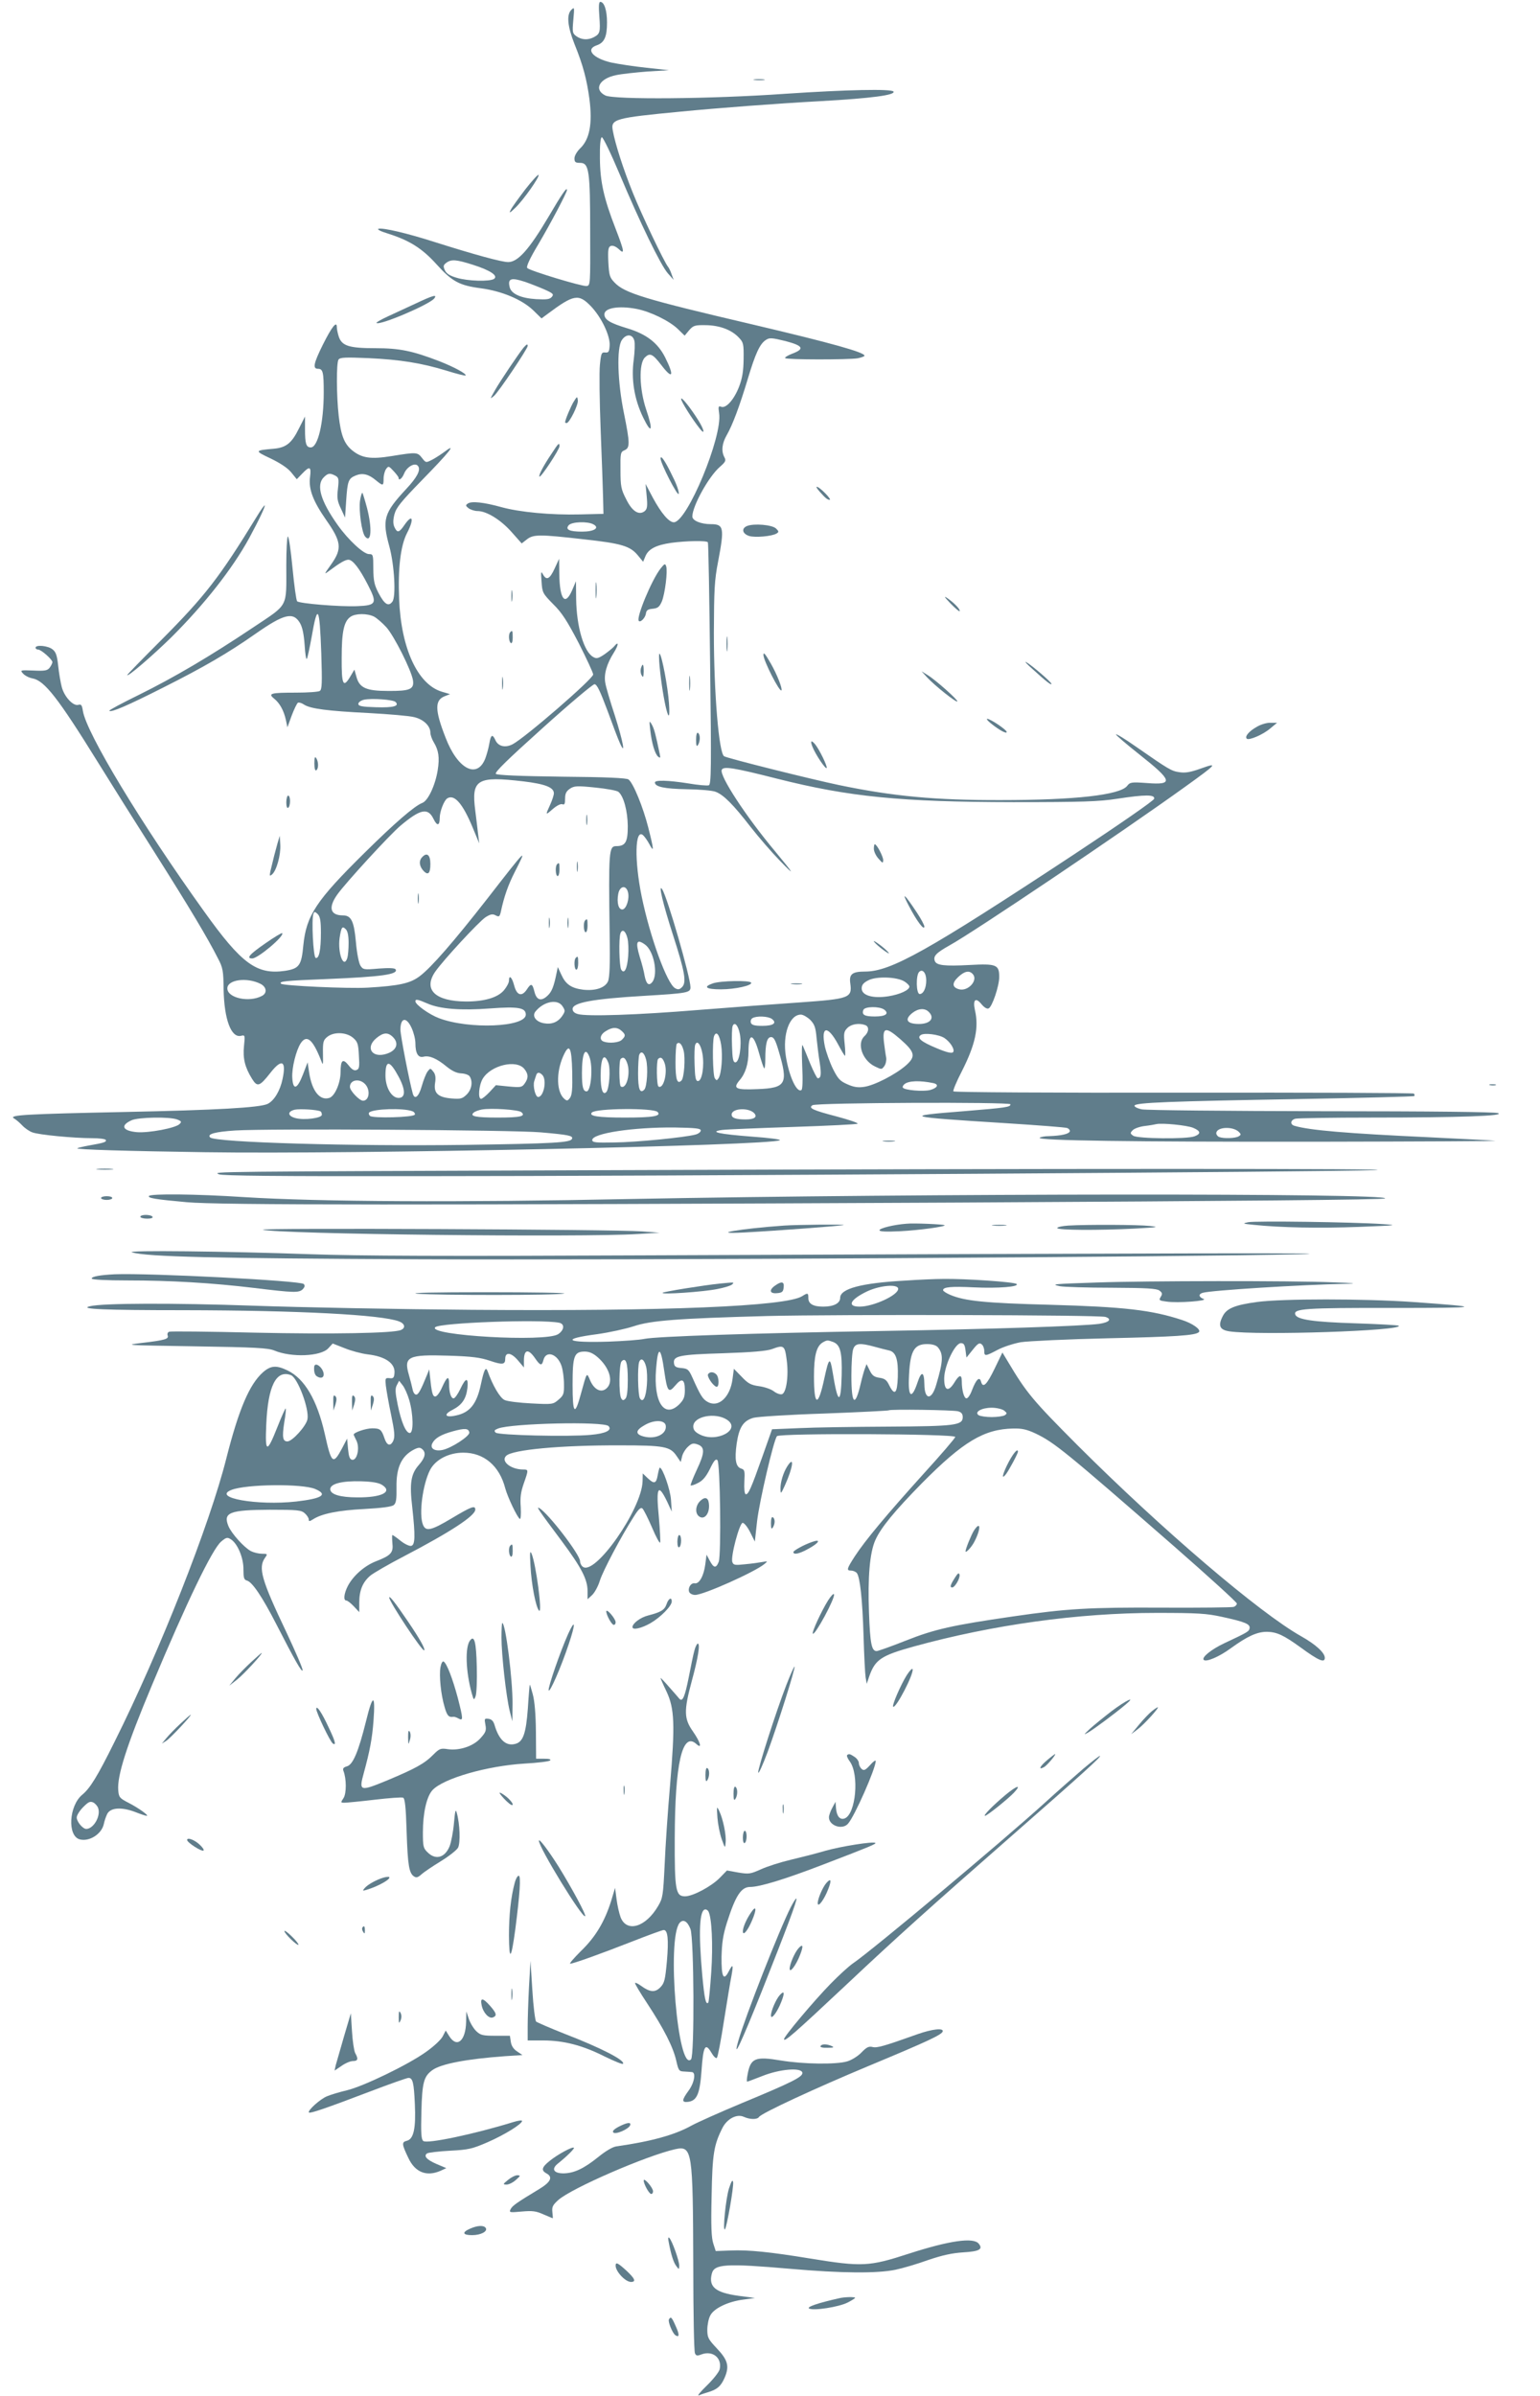<?xml version="1.0" standalone="no"?>
<!DOCTYPE svg PUBLIC "-//W3C//DTD SVG 20010904//EN"
 "http://www.w3.org/TR/2001/REC-SVG-20010904/DTD/svg10.dtd">
<svg version="1.0" xmlns="http://www.w3.org/2000/svg"
 width="823pt" height="1280pt" viewBox="0 0 823 1280"
 preserveAspectRatio="xMidYMid meet">
<g transform="translate(0,1280) scale(0.1,-0.1)"
fill="#607d8b" stroke="none">
<path d="M3203 12712 c6 -83 4 -93 -30 -111 -31 -16 -65 -14 -92 5 -22 16 -23
21 -17 88 6 68 6 70 -11 53 -26 -26 -20 -88 17 -182 46 -113 66 -190 80 -294
17 -132 1 -216 -50 -264 -17 -17 -30 -39 -30 -53 0 -20 5 -24 30 -24 48 0 54
-41 54 -370 1 -280 1 -285 -19 -288 -24 -3 -302 81 -317 96 -7 7 12 49 60 129
65 110 152 275 152 288 0 18 -26 -19 -101 -147 -101 -170 -161 -238 -213 -238
-35 0 -178 39 -396 108 -144 46 -271 76 -297 70 -10 -3 11 -14 51 -26 116 -37
182 -79 259 -164 83 -92 122 -113 237 -128 112 -15 219 -60 279 -117 l45 -44
31 23 c142 106 167 110 233 42 57 -60 104 -159 100 -211 -2 -32 -6 -38 -24
-36 -19 2 -22 -4 -28 -66 -4 -38 -2 -194 4 -347 6 -154 12 -317 13 -364 l2
-85 -125 -3 c-155 -4 -323 12 -421 39 -93 26 -160 33 -179 19 -13 -9 -12 -12
4 -25 11 -8 33 -15 48 -15 48 0 123 -46 181 -111 l55 -62 27 21 c35 28 68 28
305 1 202 -22 248 -36 289 -86 l28 -34 12 29 c16 39 56 60 137 72 82 11 191
13 197 3 3 -5 8 -297 12 -650 7 -555 6 -643 -7 -648 -8 -3 -57 1 -109 10 -108
17 -179 19 -179 5 0 -23 51 -34 170 -36 69 -1 139 -7 155 -14 42 -16 94 -68
186 -187 44 -56 114 -137 156 -180 86 -89 80 -77 -27 52 -154 184 -295 400
-283 432 8 21 61 13 297 -47 385 -97 658 -124 1261 -125 369 0 458 3 555 18
151 23 203 23 198 0 -2 -10 -187 -138 -431 -299 -782 -515 -976 -624 -1114
-624 -69 0 -86 -14 -79 -63 11 -78 -4 -83 -271 -102 -120 -8 -362 -26 -538
-40 -329 -27 -599 -36 -647 -22 -18 5 -28 14 -28 27 0 34 108 54 379 70 235
14 251 17 251 46 0 53 -123 480 -151 523 -23 36 4 -78 57 -242 64 -198 74
-255 49 -280 -13 -13 -21 -15 -37 -6 -43 23 -134 272 -179 491 -39 192 -36
362 7 327 8 -7 24 -29 34 -48 26 -49 25 -32 -6 90 -27 106 -79 235 -105 255
-10 8 -118 13 -356 15 -229 3 -346 8 -353 15 -8 8 62 76 250 245 143 129 268
234 277 234 13 0 30 -36 69 -140 28 -77 58 -156 67 -175 32 -72 17 8 -27 147
-25 76 -48 154 -51 174 -9 46 7 102 45 162 27 43 28 66 1 33 -6 -7 -29 -26
-50 -41 -33 -22 -43 -25 -60 -15 -50 26 -90 162 -92 310 l-1 95 -20 -47 c-38
-88 -67 -51 -69 85 l-1 82 -24 -52 c-26 -57 -44 -66 -63 -30 -10 18 -11 12 -7
-39 4 -60 6 -64 62 -121 47 -46 75 -90 137 -209 42 -83 77 -158 77 -167 0 -23
-365 -339 -431 -373 -39 -20 -76 -11 -91 21 -16 36 -25 31 -33 -17 -4 -24 -14
-60 -22 -81 -44 -110 -148 -55 -212 113 -58 148 -58 200 -4 221 l28 11 -44 13
c-129 39 -218 232 -228 495 -7 165 8 286 42 352 40 77 30 107 -14 43 -28 -41
-38 -43 -53 -11 -8 18 -8 37 0 69 10 36 34 66 148 183 142 145 188 202 123
153 -19 -14 -49 -34 -68 -44 -35 -18 -35 -18 -56 9 -24 31 -30 31 -160 10
-115 -19 -163 -11 -215 32 -41 35 -58 79 -70 183 -12 107 -13 281 -1 300 8 12
36 13 158 8 172 -8 284 -26 419 -67 54 -17 99 -28 102 -26 8 8 -60 45 -139 76
-145 56 -214 70 -342 70 -140 0 -179 12 -196 60 -6 18 -11 42 -11 53 0 35 -27
1 -75 -95 -49 -99 -55 -128 -26 -128 27 0 31 -18 31 -127 0 -161 -31 -293 -69
-293 -25 0 -31 19 -31 98 l0 67 -33 -65 c-38 -77 -68 -101 -133 -107 -105 -9
-105 -11 -18 -52 52 -25 91 -51 110 -74 l30 -37 29 30 c40 42 49 38 42 -17 -9
-66 16 -130 87 -232 80 -114 85 -152 27 -234 -41 -58 -41 -58 -10 -35 56 42
84 58 101 58 23 0 59 -46 104 -134 51 -99 46 -110 -57 -114 -91 -4 -309 14
-321 26 -5 5 -16 86 -25 180 -9 94 -20 169 -25 166 -4 -3 -8 -71 -8 -152 0
-233 15 -205 -179 -335 -229 -153 -417 -264 -609 -359 -90 -44 -161 -82 -158
-85 10 -10 96 27 286 123 217 109 348 185 495 288 153 107 202 119 238 58 13
-22 21 -60 25 -118 3 -48 8 -80 12 -73 4 8 15 59 25 114 32 186 43 169 52 -85
5 -160 4 -193 -8 -201 -8 -5 -64 -9 -126 -9 -136 0 -153 -4 -118 -32 30 -24
52 -64 63 -115 l8 -38 23 63 c13 34 28 65 33 68 5 3 20 -1 33 -10 34 -22 125
-34 346 -45 108 -6 217 -15 243 -22 50 -12 86 -47 86 -83 0 -11 8 -35 18 -51
26 -43 32 -81 21 -150 -13 -81 -52 -163 -82 -174 -42 -16 -148 -108 -306 -264
-262 -258 -314 -337 -330 -497 -10 -108 -22 -124 -97 -136 -152 -22 -232 36
-433 317 -337 469 -629 953 -648 1071 -5 32 -9 37 -24 33 -27 -9 -75 42 -89
95 -6 23 -15 74 -19 113 -6 55 -12 74 -30 88 -24 20 -91 26 -91 9 0 -5 6 -10
14 -10 16 0 76 -53 76 -67 0 -5 -6 -18 -14 -29 -12 -16 -25 -19 -87 -16 -72 3
-73 2 -55 -17 9 -10 32 -22 50 -25 64 -12 136 -104 348 -446 63 -102 200 -320
305 -485 186 -294 283 -456 338 -565 26 -49 29 -66 30 -165 3 -162 41 -262 94
-248 20 5 21 2 15 -54 -7 -67 5 -115 43 -176 28 -45 40 -42 98 32 61 78 86 65
65 -33 -13 -63 -45 -116 -80 -133 -42 -20 -275 -33 -760 -43 -527 -11 -625
-16 -596 -34 11 -6 31 -23 45 -38 14 -15 39 -32 54 -37 33 -13 221 -31 319
-31 37 0 69 -4 73 -9 6 -11 -8 -16 -89 -30 -33 -6 -61 -13 -63 -15 -7 -7 267
-15 682 -21 795 -12 3019 35 3073 64 7 4 -59 13 -147 19 -181 14 -235 26 -161
36 25 3 195 10 379 16 184 6 339 14 344 17 6 4 -45 21 -112 39 -127 33 -153
45 -129 60 20 14 1058 18 1058 5 0 -15 -20 -18 -250 -37 -331 -26 -317 -30
226 -64 171 -11 319 -22 328 -26 9 -4 15 -12 13 -18 -5 -14 -47 -23 -109 -25
-26 0 -49 -5 -52 -9 -9 -15 485 -22 1483 -21 537 1 965 3 951 5 -14 2 -173 10
-355 19 -433 20 -637 37 -717 61 -25 7 -22 31 5 38 12 3 195 6 407 6 472 0
719 9 675 24 -20 6 -349 10 -945 10 -503 1 -934 5 -958 10 -24 5 -41 14 -39
20 5 16 186 23 881 35 335 6 612 13 614 16 3 3 2 8 -2 13 -4 4 -558 6 -1231 5
-717 -1 -1227 2 -1230 7 -3 5 17 53 45 107 73 144 92 234 70 328 -12 55 4 69
35 31 14 -17 29 -27 38 -23 19 7 57 120 57 168 0 66 -15 72 -160 64 -132 -7
-175 -2 -184 21 -10 26 6 43 77 83 128 70 927 608 1259 847 174 125 181 133
81 97 -51 -18 -79 -23 -110 -18 -43 6 -56 14 -236 139 -54 38 -100 66 -103 63
-3 -2 54 -51 126 -108 177 -140 183 -163 40 -152 -84 6 -91 5 -107 -16 -40
-48 -279 -75 -673 -75 -349 -1 -576 20 -865 80 -153 32 -593 142 -615 154 -28
15 -55 339 -55 660 1 231 3 280 23 382 34 179 30 198 -39 198 -54 0 -99 19
-99 41 0 55 87 213 147 265 31 27 34 34 24 52 -17 32 -13 73 13 118 31 54 68
153 112 299 41 137 65 189 97 209 19 13 31 12 105 -6 95 -25 104 -42 34 -68
-23 -9 -39 -19 -36 -23 9 -9 335 -9 387 -1 20 4 37 10 37 14 0 18 -175 67
-595 166 -581 136 -687 168 -741 225 -26 27 -29 38 -33 110 -3 66 0 80 13 85
11 4 26 -2 42 -16 34 -33 31 -14 -16 108 -63 162 -83 251 -84 376 -1 70 3 110
10 113 6 2 48 -85 94 -194 110 -262 221 -490 259 -533 l31 -35 -11 30 c-5 16
-14 34 -19 40 -20 24 -142 280 -188 395 -51 126 -95 264 -107 332 -12 62 8 68
365 102 195 19 510 43 750 56 266 15 396 32 385 51 -10 15 -251 10 -579 -12
-395 -28 -914 -32 -961 -9 -64 32 -32 91 59 109 28 6 103 14 166 19 l115 7
-120 13 c-66 7 -151 20 -189 28 -98 23 -139 71 -77 92 41 14 55 46 55 122 0
65 -15 110 -36 110 -8 0 -9 -24 -5 -78z m-674 -1327 c91 -29 135 -58 111 -75
-23 -15 -140 -12 -199 6 -38 11 -55 22 -64 41 -9 21 -8 27 8 39 27 20 53 18
144 -11z m278 -91 c26 -9 72 -27 102 -40 47 -21 52 -26 40 -40 -11 -13 -27
-15 -84 -12 -81 5 -132 28 -141 63 -12 48 7 54 83 29z m594 -144 c74 -14 176
-64 221 -107 l37 -36 24 29 c22 25 30 28 89 27 74 -1 139 -25 178 -68 23 -24
25 -34 24 -113 -1 -66 -7 -102 -24 -147 -27 -70 -70 -118 -96 -108 -15 6 -16
1 -11 -34 20 -123 -171 -583 -242 -583 -26 0 -67 48 -112 131 l-39 74 6 -65
c5 -54 3 -68 -10 -80 -31 -25 -68 -2 -100 64 -27 52 -30 69 -30 155 -1 90 0
97 22 106 29 13 29 37 -4 200 -34 167 -39 346 -11 388 23 35 58 33 67 -3 4
-14 2 -59 -3 -100 -15 -106 3 -213 50 -310 46 -95 55 -71 16 43 -36 108 -40
244 -7 277 27 27 42 20 88 -40 61 -80 71 -60 21 40 -39 78 -100 125 -202 156
-93 28 -123 46 -123 75 0 34 76 47 171 29z m-1166 -841 c14 -21 -7 -60 -64
-121 -120 -129 -130 -163 -90 -308 27 -100 36 -268 16 -294 -21 -28 -42 -15
-74 46 -23 44 -27 66 -28 130 0 75 -1 78 -23 78 -29 0 -111 76 -167 155 -92
129 -116 214 -75 255 23 23 33 24 62 9 18 -10 20 -17 14 -70 -6 -49 -3 -67 16
-106 l22 -48 6 90 c7 106 12 119 51 135 36 15 69 7 107 -25 39 -32 42 -32 42
8 0 18 6 41 13 51 13 18 15 17 40 -10 15 -16 27 -32 27 -36 0 -19 19 -5 30 23
16 38 61 61 75 38z m936 -310 c36 -19 4 -39 -60 -39 -68 0 -91 11 -72 34 16
19 101 22 132 5z m-1172 -493 c15 -8 45 -34 66 -57 41 -46 133 -228 142 -283
7 -48 -16 -58 -133 -57 -116 0 -153 16 -169 75 l-11 39 -22 -37 c-38 -64 -47
-44 -46 100 0 139 12 195 47 219 27 19 90 19 126 1z m115 -456 c22 -22 -12
-31 -105 -28 -75 2 -94 6 -94 18 0 8 13 18 30 22 40 9 156 1 169 -12z m683
-424 c116 -14 163 -32 163 -64 0 -9 -9 -37 -20 -61 -26 -57 -26 -58 15 -22 20
17 41 28 50 25 12 -5 15 2 15 30 0 27 6 39 26 53 23 15 38 16 135 6 60 -6 116
-16 124 -23 28 -23 49 -102 50 -183 0 -85 -12 -107 -62 -107 -39 0 -41 -26
-35 -465 3 -166 0 -238 -9 -258 -16 -34 -67 -51 -132 -44 -64 8 -94 29 -117
80 l-19 41 -6 -29 c-15 -75 -26 -103 -49 -124 -34 -32 -59 -24 -70 22 -11 44
-18 46 -40 12 -27 -41 -54 -33 -68 20 -12 46 -28 60 -28 26 0 -11 -12 -33 -26
-50 -33 -40 -105 -61 -203 -61 -165 1 -230 63 -166 158 42 61 236 271 271 293
26 16 37 18 53 9 18 -9 21 -7 27 17 18 85 40 146 75 215 67 132 70 136 -147
-143 -179 -229 -298 -366 -360 -413 -51 -39 -109 -52 -279 -62 -105 -6 -452
10 -463 21 -13 13 20 16 244 25 294 12 385 25 368 52 -5 7 -35 8 -90 4 -79 -7
-84 -6 -98 16 -8 13 -19 66 -24 126 -10 111 -25 142 -69 142 -69 0 -80 42 -30
112 45 63 279 318 337 367 107 90 147 98 177 36 19 -39 33 -37 33 6 0 34 23
93 40 104 38 24 83 -27 137 -158 l34 -82 -6 50 c-3 28 -10 83 -15 124 -22 168
9 186 257 157z m559 -592 c9 -34 -8 -88 -28 -92 -22 -4 -33 35 -24 83 8 43 42
49 52 9z m-1641 -217 c0 -92 -10 -140 -28 -134 -13 4 -23 207 -12 236 5 12 8
12 23 -2 13 -14 17 -36 17 -100z m148 -54 c0 -32 -3 -68 -7 -81 -20 -60 -52
28 -41 108 9 58 14 65 33 46 10 -10 15 -34 15 -73z m1490 26 c5 -19 7 -63 4
-97 -5 -68 -21 -98 -37 -72 -11 17 -14 169 -4 195 10 24 27 13 37 -26z m93
-34 c48 -33 72 -156 41 -200 -19 -24 -33 -13 -42 32 -3 21 -15 67 -26 101 -24
81 -17 98 27 67z m1504 -192 c0 -41 -15 -73 -35 -73 -19 0 -21 100 -3 118 18
18 38 -5 38 -45z m250 32 c27 -33 -26 -91 -73 -80 -39 10 -41 33 -6 66 34 32
60 37 79 14z m-365 -39 c14 -9 25 -21 25 -26 0 -19 -50 -42 -112 -52 -83 -13
-143 4 -143 42 0 18 9 30 35 43 43 23 156 19 195 -7z m-3442 -12 c32 -17 36
-49 7 -64 -69 -37 -185 -11 -185 40 0 47 105 61 178 24z m892 -105 c66 -29
178 -38 335 -26 149 11 190 4 190 -33 0 -67 -303 -80 -464 -19 -51 19 -126 72
-126 90 0 13 12 11 65 -12z m721 -14 c15 -23 15 -27 0 -50 -23 -35 -57 -49
-100 -41 -43 8 -64 39 -44 63 44 54 118 68 144 28z m1719 -18 c29 -22 8 -37
-50 -37 -55 0 -71 9 -61 35 7 19 85 20 111 2z m239 -13 c33 -33 7 -64 -53 -64
-65 0 -79 24 -35 59 32 25 67 27 88 5z m-634 -42 c23 -24 29 -40 34 -98 4 -38
11 -97 17 -132 9 -61 7 -82 -11 -82 -4 0 -22 35 -40 78 -17 42 -35 86 -40 97
-5 12 -6 -30 -3 -106 4 -81 2 -128 -4 -132 -25 -16 -66 73 -83 179 -19 117 19
224 80 224 12 0 34 -13 50 -28z m-205 5 c29 -22 8 -37 -51 -37 -41 0 -56 4
-61 16 -3 9 0 20 8 25 21 13 83 11 104 -4z m-1925 -49 c11 -24 20 -60 20 -81
0 -54 15 -79 43 -72 31 8 71 -9 123 -52 31 -25 55 -36 80 -37 19 -1 39 -8 44
-16 18 -28 11 -70 -16 -97 -23 -22 -32 -25 -80 -21 -73 6 -97 28 -89 82 5 29
2 47 -9 61 -16 20 -16 20 -31 1 -8 -11 -22 -46 -31 -78 -16 -57 -38 -75 -48
-40 -18 64 -66 310 -66 341 0 66 32 71 60 9z m1754 -32 c11 -61 -3 -151 -24
-151 -12 0 -16 18 -18 89 -2 49 0 96 3 104 10 27 30 5 39 -42z m670 48 c22 -8
20 -37 -4 -59 -43 -39 -11 -130 56 -162 35 -17 36 -17 50 2 8 11 12 31 10 45
-3 14 -8 51 -12 82 -9 81 9 85 86 18 80 -70 86 -93 32 -141 -56 -49 -170 -108
-225 -115 -32 -5 -56 -1 -89 14 -39 17 -50 29 -77 83 -17 35 -36 89 -43 120
-22 109 15 114 71 10 18 -34 34 -61 37 -61 2 0 2 29 -2 64 -6 56 -4 66 15 85
21 21 63 27 95 15z m-1302 -31 c22 -20 22 -27 2 -47 -15 -16 -69 -21 -98 -10
-25 9 -19 38 12 56 34 22 61 22 84 1z m-1435 -37 c24 -21 28 -32 31 -95 4 -60
2 -72 -13 -77 -12 -5 -25 3 -42 25 -31 39 -43 29 -43 -39 -1 -57 -31 -126 -60
-135 -51 -16 -93 37 -108 136 l-8 54 -25 -65 c-31 -80 -53 -86 -57 -17 -3 52
20 145 45 184 32 48 64 21 107 -87 13 -35 13 -34 12 33 -1 61 2 71 23 88 34
28 102 26 138 -5z m213 4 c34 -34 19 -72 -33 -89 -78 -26 -117 32 -56 83 37
31 62 33 89 6z m1754 -42 c9 -58 2 -153 -14 -178 -9 -13 -11 -13 -20 0 -11 16
-14 198 -4 225 12 30 29 9 38 -47z m1193 37 c33 -22 58 -64 46 -76 -7 -7 -34
-1 -86 21 -85 35 -109 56 -86 71 19 13 97 3 126 -16z m-991 -79 c12 -42 24
-80 28 -83 3 -4 6 19 6 49 0 83 9 118 31 118 14 0 23 -16 39 -70 54 -180 42
-202 -111 -208 -119 -5 -134 3 -96 48 31 36 47 88 47 152 0 104 26 102 56 -6z
m-403 13 c11 -40 3 -147 -11 -161 -23 -23 -32 6 -32 96 0 51 3 96 7 100 13 13
27 -1 36 -35z m101 -18 c11 -65 -2 -146 -24 -146 -12 0 -16 18 -18 89 -2 49 0
96 3 104 10 28 30 4 39 -47z m-696 -97 c2 -91 -1 -124 -12 -139 -12 -16 -16
-17 -29 -6 -43 35 -46 140 -8 227 33 75 46 54 49 -82z m92 80 c20 -51 9 -184
-15 -184 -19 0 -25 24 -25 98 0 105 18 144 40 86z m303 -15 c11 -42 5 -145
-10 -160 -23 -23 -33 3 -33 86 0 46 3 91 6 100 10 24 27 13 37 -26z m-202 -16
c13 -33 5 -141 -11 -157 -18 -18 -30 13 -30 86 0 97 18 129 41 71z m100 0 c21
-54 -3 -145 -33 -127 -10 6 -11 138 -1 147 13 13 24 7 34 -20z m200 0 c19 -49
-5 -144 -32 -127 -10 6 -12 137 -2 147 13 13 24 7 34 -20z m-1421 -74 c38 -71
38 -114 0 -114 -37 0 -70 55 -70 120 0 85 22 83 70 -6z m672 41 c22 -27 23
-49 2 -78 -14 -20 -20 -22 -85 -16 l-69 7 -34 -37 c-19 -20 -39 -36 -45 -36
-18 0 -12 73 9 108 44 72 180 104 222 52z m96 -32 c26 -26 8 -118 -22 -118
-15 0 -29 58 -21 84 3 9 7 23 10 31 5 18 17 19 33 3z m-948 -48 c31 -31 24
-90 -10 -90 -19 0 -70 53 -70 74 0 37 49 47 80 16z m3038 4 c32 -7 22 -26 -18
-37 -37 -9 -136 -1 -145 13 -3 4 1 12 8 18 22 19 82 21 155 6z m-3275 -151 c4
-2 7 -10 7 -18 0 -18 -94 -30 -140 -18 -43 11 -46 35 -5 45 29 6 122 0 138 -9z
m490 1 c10 -3 16 -12 14 -18 -5 -15 -226 -21 -240 -7 -6 6 -8 14 -4 18 21 20
183 25 230 7z m583 -5 c26 -22 -5 -29 -126 -29 -119 0 -152 7 -128 27 7 6 27
13 43 16 50 9 196 -1 211 -14z m728 1 c22 -22 -22 -30 -174 -30 -145 0 -195 8
-177 27 23 23 329 25 351 3z m515 -5 c21 -21 4 -35 -44 -35 -53 0 -75 8 -75
26 0 33 87 39 119 9z m-3083 -35 c24 -9 26 -13 13 -25 -21 -21 -164 -48 -227
-43 -78 7 -91 36 -28 64 37 16 202 19 242 4z m5431 -45 c40 -17 42 -32 7 -45
-40 -16 -306 -13 -328 3 -17 12 -17 15 -2 30 9 9 38 19 64 22 26 3 54 8 62 10
29 7 164 -6 197 -20z m-2632 -14 c0 -8 -13 -18 -29 -22 -56 -15 -316 -41 -433
-42 -99 -2 -118 0 -118 13 0 36 219 69 440 67 114 -2 140 -5 140 -16z m2875
-7 c13 -13 13 -16 0 -24 -17 -11 -80 -13 -104 -4 -9 3 -16 13 -16 20 0 34 87
39 120 8z m-3730 -3 c149 -13 173 -18 167 -34 -6 -21 -97 -26 -577 -33 -592
-8 -1331 13 -1357 40 -18 18 27 30 134 37 171 11 1485 3 1633 -10z"/>
<path d="M3640 10669 c0 -14 60 -109 100 -159 29 -37 24 -7 -7 43 -43 69 -93
131 -93 116z"/>
<path d="M3530 10351 c0 -26 93 -207 97 -189 3 10 -11 51 -31 90 -39 82 -65
121 -66 99z"/>
<path d="M1924 10125 c-7 -53 9 -169 27 -191 33 -40 39 43 10 154 -11 41 -22
76 -24 79 -3 3 -9 -16 -13 -42z"/>
<path d="M3133 8420 c0 -25 2 -35 4 -22 2 12 2 32 0 45 -2 12 -4 2 -4 -23z"/>
<path d="M2255 8220 c-18 -20 -14 -50 11 -75 23 -22 34 -9 34 40 0 49 -19 64
-45 35z"/>
<path d="M3083 8170 c0 -25 2 -35 4 -22 2 12 2 32 0 45 -2 12 -4 2 -4 -23z"/>
<path d="M2977 8183 c-11 -10 -8 -63 3 -63 6 0 10 16 10 35 0 36 -2 40 -13 28z"/>
<path d="M2233 8000 c0 -25 2 -35 4 -22 2 12 2 32 0 45 -2 12 -4 2 -4 -23z"/>
<path d="M2933 7870 c0 -25 2 -35 4 -22 2 12 2 32 0 45 -2 12 -4 2 -4 -23z"/>
<path d="M3033 7870 c0 -25 2 -35 4 -22 2 12 2 32 0 45 -2 12 -4 2 -4 -23z"/>
<path d="M3127 7883 c-11 -10 -8 -63 3 -63 6 0 10 16 10 35 0 36 -2 40 -13 28z"/>
<path d="M3077 7683 c-11 -10 -8 -63 3 -63 6 0 10 16 10 35 0 36 -2 40 -13 28z"/>
<path d="M4033 12373 c15 -2 37 -2 50 0 12 2 0 4 -28 4 -27 0 -38 -2 -22 -4z"/>
<path d="M2807 11788 c-35 -46 -70 -94 -77 -108 -11 -21 -7 -20 24 10 43 41
132 167 124 176 -3 3 -35 -32 -71 -78z"/>
<path d="M2220 11178 c-47 -22 -114 -53 -149 -69 -35 -16 -62 -32 -59 -34 15
-16 280 97 308 130 20 25 -7 17 -100 -27z"/>
<path d="M2798 10943 c-26 -32 -124 -177 -153 -228 -27 -48 -28 -49 -5 -30 24
20 180 252 180 267 0 12 -5 10 -22 -9z"/>
<path d="M3067 10656 c-15 -23 -47 -99 -47 -112 0 -2 4 -4 8 -4 15 0 64 99 60
122 -3 22 -4 21 -21 -6z"/>
<path d="M2948 10377 c-44 -65 -71 -117 -65 -123 7 -7 107 145 107 162 0 22
-5 18 -42 -39z"/>
<path d="M4381 10173 c29 -33 41 -43 53 -43 6 0 -5 16 -24 35 -40 41 -65 48
-29 8z"/>
<path d="M1372 10040 c-200 -326 -275 -423 -514 -663 -98 -98 -178 -180 -178
-183 0 -13 134 102 235 201 178 177 328 368 417 531 52 96 89 174 82 174 -3 0
-22 -27 -42 -60z"/>
<path d="M3992 9990 c-31 -13 -25 -41 11 -53 31 -10 123 -2 147 13 13 8 13 11
-2 26 -20 21 -120 29 -156 14z"/>
<path d="M3531 9764 c-48 -60 -133 -266 -117 -281 9 -10 35 17 38 40 2 17 11
23 36 25 28 3 36 10 49 39 17 42 32 163 23 188 -5 16 -9 14 -29 -11z"/>
<path d="M3183 9645 c0 -38 2 -53 4 -32 2 20 2 52 0 70 -2 17 -4 1 -4 -38z"/>
<path d="M2733 9615 c0 -27 2 -38 4 -22 2 15 2 37 0 50 -2 12 -4 0 -4 -28z"/>
<path d="M5079 9577 c25 -26 47 -44 49 -42 7 7 -27 43 -63 68 -23 16 -20 10
14 -26z"/>
<path d="M2727 9423 c-11 -10 -8 -51 3 -58 6 -4 10 8 10 29 0 37 -2 41 -13 29z"/>
<path d="M3883 9360 c0 -36 2 -50 4 -32 2 17 2 47 0 65 -2 17 -4 3 -4 -33z"/>
<path d="M3525 9240 c18 -188 62 -361 50 -195 -6 85 -37 251 -50 263 -4 4 -4
-27 0 -68z"/>
<path d="M4080 9301 c0 -30 86 -199 96 -189 7 8 -24 87 -57 144 -30 52 -39 63
-39 45z"/>
<path d="M5519 9225 c71 -65 101 -88 100 -78 0 9 -107 101 -135 116 -11 6 5
-12 35 -38z"/>
<path d="M3425 9230 c-3 -11 -2 -28 4 -37 8 -15 10 -11 11 20 0 41 -5 47 -15
17z"/>
<path d="M3683 9150 c0 -36 2 -50 4 -32 2 17 2 47 0 65 -2 17 -4 3 -4 -33z"/>
<path d="M4955 9181 c40 -43 155 -135 161 -128 6 6 -116 115 -159 141 l-32 20
30 -33z"/>
<path d="M2683 9150 c0 -30 2 -43 4 -27 2 15 2 39 0 55 -2 15 -4 2 -4 -28z"/>
<path d="M5295 8936 c46 -37 85 -58 85 -46 0 11 -87 70 -104 70 -6 0 3 -11 19
-24z"/>
<path d="M3475 8900 c8 -71 25 -127 42 -142 12 -9 13 -7 9 13 -22 105 -30 137
-43 159 -13 23 -14 21 -8 -30z"/>
<path d="M6716 8917 c-41 -23 -65 -51 -53 -63 11 -11 90 23 127 56 l35 29 -35
0 c-19 1 -53 -9 -74 -22z"/>
<path d="M3720 8848 c0 -31 3 -39 10 -28 13 20 13 57 0 65 -6 4 -10 -11 -10
-37z"/>
<path d="M4341 8813 c16 -42 73 -127 77 -115 3 11 -37 94 -61 125 -21 25 -28
21 -16 -10z"/>
<path d="M1680 8722 c0 -26 4 -41 10 -37 13 8 13 45 0 65 -7 11 -10 3 -10 -28z"/>
<path d="M1530 8514 c0 -21 4 -33 10 -29 6 3 10 19 10 36 0 16 -4 29 -10 29
-5 0 -10 -16 -10 -36z"/>
<path d="M1483 8295 c-11 -39 -24 -89 -38 -149 -5 -26 -4 -28 9 -17 24 20 47
105 44 158 l-3 48 -12 -40z"/>
<path d="M4670 8266 c0 -14 11 -38 25 -53 22 -25 24 -26 25 -8 0 19 -34 85
-45 85 -3 0 -5 -11 -5 -24z"/>
<path d="M4856 7963 c43 -83 83 -136 84 -113 0 8 -18 42 -40 75 -66 100 -85
116 -44 38z"/>
<path d="M1420 7762 c-87 -60 -106 -82 -72 -82 31 0 174 121 160 135 -2 3 -42
-21 -88 -53z"/>
<path d="M4690 7750 c19 -17 44 -35 55 -41 11 -6 4 4 -15 21 -19 17 -44 35
-55 41 -11 6 -4 -4 15 -21z"/>
<path d="M3810 7547 c-55 -19 -37 -32 43 -32 76 0 170 21 161 36 -8 13 -163
10 -204 -4z"/>
<path d="M4233 7543 c15 -2 37 -2 50 0 12 2 0 4 -28 4 -27 0 -38 -2 -22 -4z"/>
<path d="M7963 7003 c9 -2 23 -2 30 0 6 3 -1 5 -18 5 -16 0 -22 -2 -12 -5z"/>
<path d="M4723 6703 c15 -2 39 -2 55 0 15 2 2 4 -28 4 -30 0 -43 -2 -27 -4z"/>
<path d="M523 6553 c20 -2 54 -2 75 0 20 2 3 4 -38 4 -41 0 -58 -2 -37 -4z"/>
<path d="M3250 6549 c-2164 -8 -2112 -7 -2080 -22 18 -8 309 -11 1060 -10
1361 0 4886 23 5115 32 218 9 -1686 9 -4095 0z"/>
<path d="M796 6411 c-7 -11 35 -18 201 -33 169 -16 1247 -16 4131 -2 1477 8
2267 15 2274 22 29 29 -2478 27 -4032 -3 -914 -19 -1667 -15 -2065 10 -260 17
-501 19 -509 6z"/>
<path d="M540 6400 c0 -5 14 -10 30 -10 17 0 30 5 30 10 0 6 -13 10 -30 10
-16 0 -30 -4 -30 -10z"/>
<path d="M750 6300 c0 -5 16 -10 36 -10 21 0 33 4 29 10 -3 6 -19 10 -36 10
-16 0 -29 -4 -29 -10z"/>
<path d="M6670 6271 c-32 -7 -30 -8 30 -14 144 -15 352 -19 563 -11 202 8 213
9 127 15 -160 11 -683 18 -720 10z"/>
<path d="M4845 6263 c-68 -5 -145 -24 -145 -35 0 -7 36 -9 113 -5 98 5 244 25
235 32 -6 5 -164 12 -203 8z"/>
<path d="M4190 6253 c-231 -16 -411 -47 -215 -37 171 9 530 36 534 40 5 4
-247 2 -319 -3z"/>
<path d="M5308 6253 c17 -2 47 -2 65 0 17 2 3 4 -33 4 -36 0 -50 -2 -32 -4z"/>
<path d="M5708 6253 c-32 -2 -58 -8 -58 -13 0 -12 219 -13 416 -3 122 7 132 8
79 14 -62 7 -337 8 -437 2z"/>
<path d="M1405 6231 c78 -24 1711 -42 2005 -23 l115 7 -95 7 c-146 11 -2060
19 -2025 9z"/>
<path d="M705 6110 c82 -24 437 -32 1531 -37 1132 -5 4120 12 4709 27 297 8
-608 6 -3515 -6 -1034 -5 -1520 -3 -1770 6 -450 16 -994 22 -955 10z"/>
<path d="M615 5993 c-81 -4 -125 -12 -125 -23 0 -6 77 -10 193 -10 227 0 450
-13 674 -40 214 -26 240 -27 261 -7 11 12 13 20 5 28 -18 18 -822 59 -1008 52z"/>
<path d="M4835 5959 c-232 -13 -345 -43 -345 -92 0 -29 -34 -47 -91 -47 -53 0
-79 15 -79 45 0 29 -3 30 -33 11 -86 -55 -733 -81 -1767 -73 -388 3 -912 13
-1165 22 -429 15 -808 14 -875 -3 -60 -15 76 -21 503 -21 613 -1 1056 -24
1150 -60 31 -12 36 -35 9 -46 -40 -17 -366 -23 -781 -14 -244 6 -450 8 -457 5
-8 -3 -11 -12 -8 -20 7 -19 -13 -25 -139 -40 -98 -12 -86 -12 283 -18 326 -5
392 -9 425 -22 92 -39 249 -32 289 11 l24 26 64 -25 c34 -14 90 -29 123 -33
96 -11 149 -49 143 -102 -2 -23 -7 -28 -27 -25 -22 2 -23 -1 -19 -40 3 -24 15
-94 28 -155 19 -92 21 -117 12 -139 -15 -32 -34 -27 -47 12 -16 48 -24 54 -66
54 -33 0 -99 -22 -99 -34 0 -1 7 -16 15 -32 19 -39 3 -107 -23 -102 -13 2 -18
17 -22 58 l-5 55 -27 -52 c-48 -90 -57 -82 -92 76 -41 182 -108 296 -199 340
-60 29 -90 27 -132 -10 -72 -64 -129 -198 -195 -458 -89 -355 -357 -1034 -598
-1516 -92 -186 -131 -248 -172 -282 -72 -59 -81 -222 -13 -239 51 -13 117 29
128 83 3 15 11 39 18 53 17 34 76 38 148 11 30 -12 58 -21 63 -21 15 0 -45 43
-98 70 -47 24 -51 30 -54 66 -7 77 45 240 181 564 184 440 322 726 369 765 27
23 33 24 52 12 36 -23 68 -100 67 -161 0 -44 3 -55 18 -59 29 -7 83 -88 157
-232 99 -193 137 -260 141 -248 3 7 -37 98 -87 205 -133 279 -151 343 -114
396 15 21 14 22 -16 22 -17 0 -43 6 -59 14 -36 19 -103 93 -120 133 -30 73 5
87 220 88 150 0 169 -2 188 -19 12 -11 21 -25 21 -33 0 -11 4 -11 23 1 46 30
135 48 274 55 91 5 147 12 157 21 13 10 16 31 15 94 -2 106 26 168 94 203 22
11 32 12 43 2 22 -18 17 -45 -17 -84 -43 -48 -51 -98 -36 -225 17 -156 16
-204 -6 -208 -9 -2 -35 10 -56 27 -21 17 -41 31 -44 31 -2 0 -2 -19 0 -43 6
-51 -7 -66 -87 -97 -62 -24 -122 -77 -151 -132 -21 -41 -25 -78 -8 -78 6 0 24
-14 40 -31 l29 -31 0 51 c0 65 18 109 59 144 17 14 98 61 179 103 251 131 382
217 382 250 0 24 -21 16 -125 -46 -112 -67 -140 -73 -155 -34 -22 56 -1 214
38 291 29 56 100 93 178 93 110 0 193 -70 224 -190 13 -48 64 -155 78 -164 5
-3 7 24 5 62 -4 52 0 81 16 127 26 74 26 75 -3 75 -66 0 -121 44 -91 73 33 33
292 57 609 56 236 0 268 -6 302 -57 l22 -32 7 29 c3 15 17 39 31 52 20 19 29
21 52 13 40 -14 39 -44 -4 -135 -20 -43 -35 -81 -33 -84 3 -2 21 3 39 13 25
12 43 33 64 75 21 44 31 56 40 47 15 -15 21 -504 7 -543 -14 -36 -27 -34 -48
6 l-17 32 -7 -53 c-8 -60 -32 -104 -56 -100 -20 4 -38 -24 -30 -46 4 -9 18
-16 32 -16 45 0 318 122 370 165 19 16 19 16 -10 11 -16 -3 -58 -9 -92 -12
-55 -6 -63 -5 -69 11 -11 27 38 210 55 210 8 0 26 -22 40 -50 l25 -50 12 109
c13 109 88 430 106 454 14 17 953 13 953 -4 0 -6 -78 -97 -173 -201 -194 -215
-307 -350 -364 -437 -43 -67 -46 -76 -19 -76 10 0 24 -6 30 -13 17 -22 30
-139 36 -337 3 -102 8 -201 11 -220 l6 -35 13 39 c32 91 63 112 240 161 422
116 879 179 1295 179 221 0 268 -3 350 -21 125 -27 152 -39 148 -61 -3 -17 -9
-21 -135 -80 -70 -33 -123 -76 -110 -89 13 -13 83 17 143 61 91 66 142 89 195
89 53 -1 89 -18 179 -83 97 -71 130 -85 130 -56 0 27 -48 71 -126 115 -224
126 -743 569 -1195 1020 -241 242 -273 280 -373 448 l-29 48 -41 -85 c-42 -87
-63 -108 -73 -71 -8 30 -26 13 -48 -44 -9 -25 -22 -45 -30 -45 -13 0 -25 43
-25 91 0 39 -14 36 -40 -7 -33 -53 -55 -42 -54 25 2 69 58 186 89 186 16 0 21
-8 25 -39 l5 -38 33 41 c27 34 36 40 48 30 8 -6 14 -22 14 -35 0 -30 5 -30 71
5 30 16 86 34 124 41 39 6 248 16 465 21 360 8 470 15 487 33 13 13 -32 46
-91 65 -162 53 -308 70 -706 81 -345 9 -454 20 -532 53 -21 9 -38 20 -38 25 0
17 44 21 165 15 130 -6 243 3 228 18 -11 11 -278 29 -393 27 -41 0 -133 -4
-205 -9z m-35 -44 c0 -34 -133 -95 -206 -95 -70 0 -51 38 41 82 69 32 165 40
165 13z m1108 -150 c36 -12 20 -29 -34 -37 -90 -12 -572 -28 -1159 -38 -707
-12 -1203 -29 -1270 -42 -27 -6 -115 -12 -194 -15 -228 -7 -258 14 -59 40 64
9 151 28 194 42 92 31 237 42 719 55 375 9 1769 6 1803 -5z m-2920 -31 c31 -6
28 -39 -5 -61 -66 -44 -701 -7 -657 37 24 24 563 44 662 24z m1465 -103 c38
-15 48 -55 45 -179 -4 -159 -21 -153 -48 17 -14 85 -20 81 -45 -34 -33 -154
-55 -149 -55 13 0 109 13 161 47 181 23 13 26 13 56 2z m220 -25 c29 -8 64
-17 78 -20 37 -8 50 -48 47 -142 -3 -89 -17 -102 -46 -44 -13 28 -24 36 -52
40 -28 4 -39 12 -52 39 l-17 34 -9 -24 c-5 -13 -15 -49 -22 -79 -30 -130 -50
-115 -50 40 0 65 4 130 10 144 11 31 36 33 113 12z m339 -3 c30 -36 29 -73 -8
-198 -24 -86 -63 -86 -64 0 -1 70 -16 73 -37 9 -29 -87 -49 -80 -46 16 5 150
25 190 97 190 28 0 48 -6 58 -17z m-808 -66 c12 -87 -2 -180 -26 -185 -10 -2
-29 5 -43 16 -14 11 -49 23 -78 27 -44 6 -59 14 -93 50 l-42 43 -7 -53 c-12
-98 -75 -157 -133 -124 -26 14 -39 34 -82 131 -19 42 -25 47 -58 50 -29 2 -38
8 -40 25 -6 40 28 47 263 54 153 5 232 12 260 22 64 24 69 20 79 -56z m-1345
8 c28 -41 37 -43 45 -11 13 54 75 35 97 -31 7 -21 13 -64 13 -96 1 -53 -2 -61
-29 -84 -29 -25 -32 -26 -145 -20 -63 3 -128 11 -143 18 -25 11 -64 78 -91
154 -10 27 -19 9 -36 -70 -22 -104 -58 -150 -131 -166 -60 -14 -72 4 -20 30
50 26 72 58 79 116 6 59 -9 57 -38 -5 -13 -27 -29 -50 -36 -50 -14 0 -24 32
-24 78 0 45 -11 40 -37 -18 -12 -28 -28 -50 -37 -50 -14 0 -19 19 -29 115 l-3
30 -12 -30 c-33 -81 -46 -105 -58 -105 -8 0 -16 12 -19 28 -3 15 -12 50 -20
78 -28 97 -5 109 213 102 126 -4 169 -10 220 -27 67 -23 82 -21 82 10 0 38 31
35 67 -7 l33 -39 0 36 c0 61 23 66 59 14z m336 4 c62 -55 84 -128 49 -163 -29
-30 -69 -11 -91 42 -18 42 -16 44 -48 -72 -33 -123 -45 -111 -45 46 0 155 8
178 65 178 24 0 45 -9 70 -31z m355 -74 c16 -110 23 -119 59 -76 35 42 51 34
51 -25 0 -37 -6 -51 -29 -75 -80 -79 -139 9 -125 186 10 128 25 125 44 -10z
m-195 -45 c0 -59 -4 -93 -13 -102 -10 -10 -15 -10 -22 2 -14 22 -12 184 2 198
23 23 33 -8 33 -98z m98 69 c5 -19 7 -63 4 -97 -5 -68 -21 -98 -37 -72 -11 17
-14 169 -4 195 10 24 27 13 37 -26z m-1898 -45 c36 -14 99 -182 88 -236 -7
-36 -81 -118 -107 -118 -25 0 -29 22 -17 101 7 39 10 73 8 75 -2 2 -22 -42
-44 -98 -57 -144 -67 -141 -60 13 9 206 53 293 132 263z m632 -133 c22 -75 24
-176 3 -176 -21 0 -46 59 -65 153 -13 64 -14 85 -4 103 l12 23 18 -23 c11 -13
27 -49 36 -80z m3179 -56 c16 -13 17 -16 4 -25 -8 -5 -40 -10 -70 -10 -30 0
-62 5 -70 10 -25 17 16 40 70 40 25 0 55 -7 66 -15z m-246 -4 c18 -5 25 -14
25 -31 0 -44 -39 -49 -400 -51 -181 -1 -395 -4 -474 -8 l-145 -6 -52 -147
c-61 -172 -75 -203 -89 -200 -6 2 -9 29 -7 66 3 58 2 65 -17 71 -29 9 -36 48
-24 134 13 87 35 121 89 137 21 6 192 17 379 23 187 7 342 15 344 17 7 7 345
2 371 -5z m-1235 -45 c79 -52 -55 -125 -145 -79 -26 13 -35 25 -35 43 0 54
117 77 180 36z m-327 -32 c6 -44 -53 -74 -117 -58 -47 12 -46 33 4 61 51 30
109 28 113 -3z m-306 -2 c21 -22 -15 -40 -96 -47 -118 -11 -493 -2 -507 12
-10 10 -7 14 13 22 74 28 564 39 590 13z m-744 -34 c4 -19 -97 -85 -145 -94
-42 -8 -67 10 -52 37 14 27 47 46 109 63 65 18 84 16 88 -6z m3027 -6 c100
-48 159 -96 738 -601 185 -162 337 -300 337 -307 0 -7 -8 -15 -17 -18 -10 -3
-182 -5 -383 -4 -388 2 -509 -5 -797 -47 -324 -47 -418 -68 -572 -129 -78 -31
-149 -56 -156 -56 -27 0 -35 39 -41 207 -7 187 4 319 34 386 30 67 102 154
249 304 220 222 332 289 488 292 47 1 73 -5 120 -27z m-3492 -275 c57 -37 -4
-67 -133 -66 -92 0 -145 16 -145 44 0 29 63 45 166 42 61 -2 94 -8 112 -20z
m-359 -21 c71 -30 38 -51 -101 -67 -207 -23 -453 20 -346 62 79 31 378 34 447
5z m-1159 -1706 c14 -43 -26 -110 -64 -110 -19 0 -51 39 -51 61 0 12 16 37 35
56 28 28 37 32 54 24 11 -6 23 -20 26 -31z"/>
<path d="M3784 5459 c-7 -12 25 -60 44 -67 16 -5 16 50 0 66 -15 15 -35 15
-44 1z"/>
<path d="M5391 4991 c-33 -63 -42 -101 -15 -66 16 21 64 110 64 120 0 20 -22
-4 -49 -54z"/>
<path d="M5205 4624 c-14 -22 -45 -98 -45 -111 0 -12 33 23 47 51 36 69 35
116 -2 60z"/>
<path d="M5102 4370 c-24 -38 -27 -50 -13 -50 14 0 43 50 39 68 -3 13 -10 8
-26 -18z"/>
<path d="M5865 5949 c-243 -8 -251 -9 -200 -20 22 -4 146 -8 276 -8 188 -1
239 -4 255 -15 16 -12 17 -18 7 -34 -11 -18 -8 -20 31 -25 60 -9 226 4 198 14
-26 10 -29 26 -4 33 44 13 519 43 767 48 65 1 44 4 -75 8 -210 9 -1006 8
-1255 -1z"/>
<path d="M3845 5943 c-79 -8 -299 -43 -304 -49 -10 -11 218 5 292 20 37 7 73
18 80 25 12 12 14 12 -68 4z"/>
<path d="M4143 5933 c-35 -24 -30 -45 10 -41 27 2 33 8 35 31 4 31 -11 34 -45
10z"/>
<path d="M2230 5889 c111 -9 746 -9 785 1 17 4 -172 7 -420 7 -270 0 -416 -3
-365 -8z"/>
<path d="M6719 5845 c-119 -16 -163 -34 -184 -75 -27 -52 -17 -74 35 -82 153
-23 933 3 905 30 -3 3 -108 9 -233 13 -225 7 -311 20 -320 47 -10 31 50 36
518 35 487 0 501 4 107 32 -261 18 -693 18 -828 0z"/>
<path d="M1679 5498 c-2 -24 3 -43 14 -50 20 -13 37 -9 37 10 -1 35 -48 72
-51 40z"/>
<path d="M1781 5310 l1 -45 11 33 c7 24 7 36 -1 44 -9 9 -12 1 -11 -32z"/>
<path d="M1881 5310 l1 -45 11 33 c7 24 7 36 -1 44 -9 9 -12 1 -11 -32z"/>
<path d="M1981 5310 l1 -45 11 33 c7 24 7 36 -1 44 -9 9 -12 1 -11 -32z"/>
<path d="M4208 4968 c-22 -34 -38 -87 -37 -122 1 -29 2 -28 24 20 43 95 52
162 13 102z"/>
<path d="M3515 4920 c-8 -46 -19 -49 -54 -16 l-26 25 -1 -42 c-4 -149 -256
-509 -320 -456 -8 6 -14 19 -14 29 0 35 -169 255 -218 284 -18 10 -5 -9 122
-179 104 -140 136 -203 136 -264 l0 -44 24 22 c14 13 33 48 42 78 17 53 113
235 181 341 25 40 37 51 46 44 7 -6 30 -52 52 -103 21 -50 41 -86 43 -79 2 6
-1 68 -7 136 -16 162 -4 183 45 81 l24 -52 -4 62 c-3 54 -45 173 -60 173 -2 0
-7 -18 -11 -40z"/>
<path d="M3741 4781 c-24 -24 -27 -63 -7 -80 30 -25 62 15 54 70 -4 31 -23 34
-47 10z"/>
<path d="M4120 4663 c0 -28 3 -34 10 -23 13 20 13 47 0 55 -6 4 -10 -9 -10
-32z"/>
<path d="M3620 4564 c0 -21 4 -33 10 -29 6 3 10 19 10 36 0 16 -4 29 -10 29
-5 0 -10 -16 -10 -36z"/>
<path d="M4340 4563 c-42 -14 -100 -46 -100 -54 0 -16 31 -10 81 18 57 31 69
54 19 36z"/>
<path d="M2727 4543 c-11 -10 -8 -51 3 -58 6 -4 10 8 10 29 0 37 -2 41 -13 29z"/>
<path d="M2835 4435 c5 -100 29 -223 46 -239 19 -19 -17 250 -40 304 -9 20
-10 6 -6 -65z"/>
<path d="M4425 4250 c-35 -56 -88 -170 -81 -177 11 -11 120 190 113 210 -2 7
-16 -8 -32 -33z"/>
<path d="M2080 4266 c0 -22 178 -291 187 -282 7 7 -26 65 -88 156 -68 100 -98
138 -99 126z"/>
<path d="M3562 4230 c-11 -31 -30 -42 -99 -60 -40 -10 -83 -42 -83 -62 0 -17
47 -7 96 21 54 31 114 92 114 116 0 26 -18 16 -28 -15z"/>
<path d="M3240 4192 c0 -19 29 -72 40 -72 6 0 10 6 10 14 0 19 -49 76 -50 58z"/>
<path d="M2680 4053 c0 -93 25 -316 44 -393 l14 -55 1 95 c1 126 -37 430 -55
430 -2 0 -4 -35 -4 -77z"/>
<path d="M3036 4071 c-42 -94 -107 -282 -104 -300 4 -20 67 124 108 248 37
110 35 138 -4 52z"/>
<path d="M2513 4038 c-29 -34 -24 -168 8 -283 11 -39 12 -39 21 -15 5 14 8 84
6 157 -3 131 -13 169 -35 141z"/>
<path d="M3711 3983 c-6 -21 -19 -85 -30 -142 -21 -105 -33 -134 -50 -116 -5
6 -29 34 -55 63 -25 29 -46 51 -46 48 0 -2 14 -35 32 -72 43 -92 46 -176 19
-499 -12 -137 -25 -329 -29 -426 -8 -165 -10 -179 -35 -221 -66 -113 -167
-143 -200 -61 -8 21 -18 65 -22 98 l-8 60 -21 -70 c-35 -111 -84 -193 -161
-267 -38 -38 -64 -68 -58 -68 16 0 159 51 335 120 84 33 158 60 165 60 22 0
27 -51 17 -167 -9 -98 -13 -116 -34 -138 -28 -30 -56 -28 -103 6 -16 12 -31
19 -33 16 -3 -2 27 -52 66 -111 88 -134 137 -230 154 -304 12 -53 15 -57 42
-58 16 -1 35 -2 42 -3 22 -2 13 -57 -18 -99 -37 -51 -38 -64 -3 -60 47 6 63
41 72 166 9 132 20 152 52 98 12 -21 25 -34 30 -29 5 5 22 94 38 198 17 105
34 212 40 240 11 60 8 67 -14 25 -28 -55 -40 -32 -39 76 2 77 8 117 29 184 46
144 76 190 124 190 51 0 186 41 391 120 251 96 283 110 278 115 -9 10 -188
-19 -268 -42 -47 -14 -130 -35 -185 -48 -55 -13 -127 -36 -159 -51 -56 -25
-64 -26 -120 -17 l-61 11 -38 -39 c-45 -46 -144 -99 -186 -99 -50 0 -56 32
-55 310 1 398 40 572 115 504 33 -30 23 8 -18 67 -48 68 -49 110 -6 269 34
125 46 200 32 200 -4 0 -13 -17 -18 -37z m74 -1392 c19 -31 26 -180 16 -327
-6 -87 -13 -160 -16 -162 -13 -13 -20 19 -32 146 -21 234 -15 352 17 352 5 0
11 -4 15 -9z m-95 -96 c19 -52 22 -677 3 -696 -70 -71 -131 644 -61 729 19 22
42 9 58 -33z"/>
<path d="M1343 3922 c-28 -26 -67 -65 -85 -87 l-33 -40 41 32 c35 27 142 143
132 143 -2 0 -26 -22 -55 -48z"/>
<path d="M2354 3894 c-8 -45 2 -146 22 -213 13 -46 22 -56 47 -52 4 1 17 -3
27 -9 26 -14 26 -5 -4 112 -27 100 -58 182 -75 192 -6 4 -13 -9 -17 -30z"/>
<path d="M4202 3798 c-56 -145 -153 -448 -150 -467 2 -9 24 40 50 109 55 149
150 451 144 457 -2 2 -22 -42 -44 -99z"/>
<path d="M4845 3850 c-31 -50 -79 -160 -72 -167 14 -13 112 177 104 200 -2 7
-16 -8 -32 -33z"/>
<path d="M2831 3800 c-1 -3 -6 -60 -10 -126 -10 -136 -26 -180 -68 -190 -49
-13 -87 22 -110 101 -6 21 -16 31 -32 33 -22 3 -23 1 -17 -31 6 -31 2 -41 -25
-71 -38 -44 -114 -69 -176 -60 -38 6 -45 3 -77 -29 -47 -48 -97 -75 -245 -137
-148 -61 -154 -60 -127 38 32 117 45 184 52 279 11 147 -4 146 -40 -2 -41
-164 -70 -233 -103 -241 -17 -5 -22 -11 -18 -23 17 -42 17 -121 1 -146 -16
-24 -16 -25 5 -25 12 0 85 7 161 16 76 9 145 14 152 11 10 -4 15 -48 19 -179
6 -183 13 -225 40 -242 12 -8 21 -5 39 11 13 12 59 43 103 70 44 27 86 60 93
73 13 26 10 126 -7 186 -6 23 -9 12 -15 -55 -4 -47 -15 -102 -23 -123 -25 -62
-75 -76 -118 -33 -23 22 -25 32 -25 107 0 103 20 191 51 225 58 63 293 130
492 142 70 4 131 11 137 17 6 6 -6 9 -33 9 l-42 0 -1 145 c-1 94 -7 164 -17
200 -8 30 -15 53 -16 50z"/>
<path d="M5943 3661 c-43 -33 -96 -76 -118 -96 -34 -32 -36 -35 -10 -20 30 17
143 101 200 149 60 50 4 24 -72 -33z"/>
<path d="M1690 3671 c0 -19 75 -177 89 -185 19 -12 13 12 -23 87 -36 78 -65
121 -66 98z"/>
<path d="M6157 3660 c-14 -11 -45 -43 -69 -72 l-43 -52 37 28 c33 25 116 116
105 116 -2 0 -16 -9 -30 -20z"/>
<path d="M964 3592 c-28 -26 -61 -60 -75 -77 l-24 -29 24 15 c22 14 139 139
130 139 -2 0 -27 -22 -55 -48z"/>
<path d="M2181 3520 c1 -42 1 -43 9 -16 6 17 5 36 0 45 -7 11 -9 3 -9 -29z"/>
<path d="M4527 3424 c-3 -4 3 -18 14 -33 52 -70 33 -282 -27 -305 -25 -9 -42
11 -46 52 l-3 37 -17 -32 c-10 -18 -18 -41 -18 -51 0 -45 72 -69 102 -34 35
39 148 295 148 335 0 6 -14 -3 -30 -22 -25 -27 -33 -31 -45 -21 -8 7 -15 21
-15 31 0 10 -10 25 -22 33 -25 17 -32 19 -41 10z"/>
<path d="M5598 3399 c-40 -33 -52 -57 -19 -39 16 8 69 71 59 70 -2 -1 -20 -14
-40 -31z"/>
<path d="M5791 3353 c-44 -38 -138 -120 -208 -184 -227 -206 -919 -785 -1023
-856 -25 -17 -79 -67 -121 -110 -88 -90 -249 -281 -249 -296 0 -18 56 31 330
288 273 257 448 414 890 801 379 332 479 423 468 424 -4 0 -43 -30 -87 -67z"/>
<path d="M3770 3318 c0 -31 3 -39 10 -28 13 20 13 57 0 65 -6 4 -10 -11 -10
-37z"/>
<path d="M3333 3235 c0 -22 2 -30 4 -17 2 12 2 30 0 40 -3 9 -5 -1 -4 -23z"/>
<path d="M3920 3218 c0 -31 3 -39 10 -28 13 20 13 57 0 65 -6 4 -10 -11 -10
-37z"/>
<path d="M5374 3212 c-67 -56 -122 -112 -110 -112 11 0 124 91 155 124 43 46
15 38 -45 -12z"/>
<path d="M2670 3222 c0 -4 16 -23 35 -42 22 -21 35 -28 35 -19 0 7 -16 27 -35
42 -19 15 -35 24 -35 19z"/>
<path d="M4183 3135 c0 -22 2 -30 4 -17 2 12 2 30 0 40 -3 9 -5 -1 -4 -23z"/>
<path d="M3834 3090 c3 -36 13 -87 23 -115 18 -50 18 -50 21 -17 4 39 -14 125
-34 167 -14 29 -14 27 -10 -35z"/>
<path d="M3970 2984 c0 -21 4 -33 10 -29 6 3 10 19 10 36 0 16 -4 29 -10 29
-5 0 -10 -16 -10 -36z"/>
<path d="M1000 2971 c0 -14 80 -65 88 -56 3 3 -5 16 -19 29 -27 27 -69 43 -69
27z"/>
<path d="M2880 2967 c-1 -35 233 -417 247 -403 7 6 -72 152 -142 265 -55 87
-104 152 -105 138z"/>
<path d="M2050 2770 c-38 -11 -85 -37 -101 -56 -13 -15 -12 -16 11 -9 63 19
131 58 120 68 -3 2 -16 1 -30 -3z"/>
<path d="M2751 2743 c-21 -78 -31 -172 -31 -283 1 -140 12 -129 34 35 24 186
31 285 18 285 -6 0 -16 -17 -21 -37z"/>
<path d="M4417 2742 c-20 -22 -47 -85 -47 -109 1 -26 35 20 56 75 19 48 15 61
-9 34z"/>
<path d="M4226 2612 c-61 -120 -242 -581 -280 -713 -32 -112 13 -16 124 261
133 335 192 492 186 498 -3 2 -16 -19 -30 -46z"/>
<path d="M4014 2584 c-25 -36 -44 -80 -44 -101 0 -27 26 3 49 58 26 60 23 85
-5 43z"/>
<path d="M1936 2502 c-2 -4 -1 -14 5 -22 7 -12 9 -10 9 8 0 23 -5 28 -14 14z"/>
<path d="M1520 2484 c0 -13 68 -79 75 -73 2 3 -13 23 -35 44 -22 22 -40 35
-40 29z"/>
<path d="M4267 2392 c-20 -22 -47 -85 -47 -109 1 -26 35 20 56 75 19 48 15 61
-9 34z"/>
<path d="M2827 2186 c-4 -77 -7 -172 -7 -213 l0 -73 83 0 c109 0 210 -26 327
-85 51 -25 95 -43 99 -40 16 17 -118 86 -313 161 -78 31 -145 60 -151 65 -5 5
-15 81 -20 167 l-10 157 -8 -139z"/>
<path d="M2733 2145 c0 -27 2 -38 4 -22 2 15 2 37 0 50 -2 12 -4 0 -4 -28z"/>
<path d="M4167 2142 c-20 -22 -47 -85 -47 -109 1 -26 35 20 56 75 19 48 15 61
-9 34z"/>
<path d="M2574 2088 c8 -40 39 -73 60 -65 23 9 20 22 -15 62 -39 44 -54 45
-45 3z"/>
<path d="M2131 2025 c0 -35 1 -37 10 -17 6 15 5 30 -1 40 -7 13 -9 8 -9 -23z"/>
<path d="M2491 2000 c-2 -101 -48 -142 -89 -79 l-20 32 -16 -31 c-9 -18 -49
-55 -89 -83 -96 -69 -335 -184 -422 -205 -38 -9 -86 -23 -107 -32 -36 -14
-106 -77 -97 -87 7 -6 89 22 331 114 102 39 193 71 201 71 23 0 29 -26 34
-140 6 -129 -6 -187 -43 -196 -28 -7 -27 -18 8 -91 36 -78 98 -102 173 -69
l30 14 -52 22 c-53 23 -71 43 -50 57 7 4 62 11 122 14 99 5 119 10 200 45 92
40 185 98 185 114 0 5 -21 2 -47 -6 -207 -64 -462 -118 -481 -101 -11 9 -13
42 -10 157 4 156 13 188 58 221 46 34 183 60 389 75 l93 6 -28 19 c-19 12 -31
30 -34 51 l-5 33 -77 0 c-67 0 -80 3 -102 24 -14 13 -32 42 -40 65 l-14 41 -1
-55z"/>
<path d="M1838 1920 c-20 -69 -40 -138 -44 -153 l-6 -28 37 25 c21 15 48 26
61 26 27 0 30 11 12 43 -6 12 -14 65 -17 117 l-6 95 -37 -125z"/>
<path d="M4905 1934 c-185 -66 -219 -75 -242 -69 -20 5 -32 -1 -59 -29 -19
-20 -53 -41 -77 -48 -59 -17 -233 -15 -354 5 -138 23 -162 13 -178 -76 -4 -20
-5 -37 -2 -37 3 0 40 14 81 30 92 37 208 47 214 18 4 -22 -54 -51 -324 -163
-115 -48 -236 -102 -269 -120 -90 -50 -213 -84 -402 -111 -20 -3 -58 -26 -95
-56 -78 -63 -130 -87 -186 -88 -53 0 -67 23 -31 52 51 41 90 80 86 85 -8 7
-87 -36 -129 -70 -43 -34 -47 -51 -18 -67 36 -19 24 -46 -37 -83 -122 -74
-144 -89 -154 -108 -9 -18 -7 -19 59 -13 57 5 76 3 116 -15 27 -11 49 -21 50
-21 1 0 0 15 -2 33 -3 28 2 38 32 65 73 64 470 236 624 271 92 20 95 -5 97
-624 0 -247 4 -457 9 -466 6 -14 12 -15 35 -6 60 22 111 -19 97 -80 -4 -15
-35 -54 -69 -87 -34 -33 -53 -56 -42 -52 11 5 32 12 46 16 51 15 71 32 91 77
27 62 19 95 -42 159 -45 48 -50 57 -50 99 0 25 7 60 16 76 19 38 96 75 179 85
l60 8 -89 12 c-123 17 -160 48 -142 118 13 52 73 56 421 26 274 -24 463 -25
560 -5 39 8 117 31 175 52 77 26 127 37 188 41 87 5 107 17 82 47 -29 34 -156
16 -373 -54 -212 -69 -250 -71 -527 -26 -213 35 -331 47 -423 43 l-82 -3 -13
40 c-10 31 -13 91 -9 255 4 224 12 272 58 363 25 49 77 76 114 59 33 -15 72
-15 81 -1 12 20 299 153 589 274 312 130 387 165 393 183 6 20 -56 13 -133
-14z"/>
<path d="M4385 1870 c-4 -6 11 -10 37 -9 33 0 38 2 23 9 -28 12 -53 12 -60 0z"/>
<path d="M3306 1439 c-26 -14 -35 -24 -28 -31 12 -12 84 19 90 40 5 17 -17 14
-62 -9z"/>
<path d="M2715 1155 c-28 -23 -29 -24 -8 -25 12 0 35 11 50 25 25 22 26 24 8
25 -11 0 -33 -11 -50 -25z"/>
<path d="M3440 1152 c0 -19 29 -72 40 -72 6 0 10 6 10 14 0 19 -49 76 -50 58z"/>
<path d="M3896 1110 c-17 -53 -35 -231 -22 -219 10 9 48 228 44 252 -3 16 -9
6 -22 -33z"/>
<path d="M2513 895 c-46 -20 -41 -35 10 -35 47 0 84 20 73 38 -10 16 -44 14
-83 -3z"/>
<path d="M3574 821 c12 -64 25 -106 40 -126 15 -20 15 -20 16 2 0 26 -38 133
-53 148 -6 7 -8 -1 -3 -24z"/>
<path d="M3290 697 c0 -31 52 -87 82 -87 29 0 21 18 -24 60 -46 42 -58 48 -58
27z"/>
<path d="M4485 523 c-116 -26 -176 -47 -161 -55 23 -13 159 8 206 32 22 11 40
23 40 25 0 6 -57 5 -85 -2z"/>
<path d="M3575 410 c-7 -11 19 -75 35 -85 21 -13 22 3 1 49 -21 48 -26 53 -36
36z"/>
</g>
</svg>
